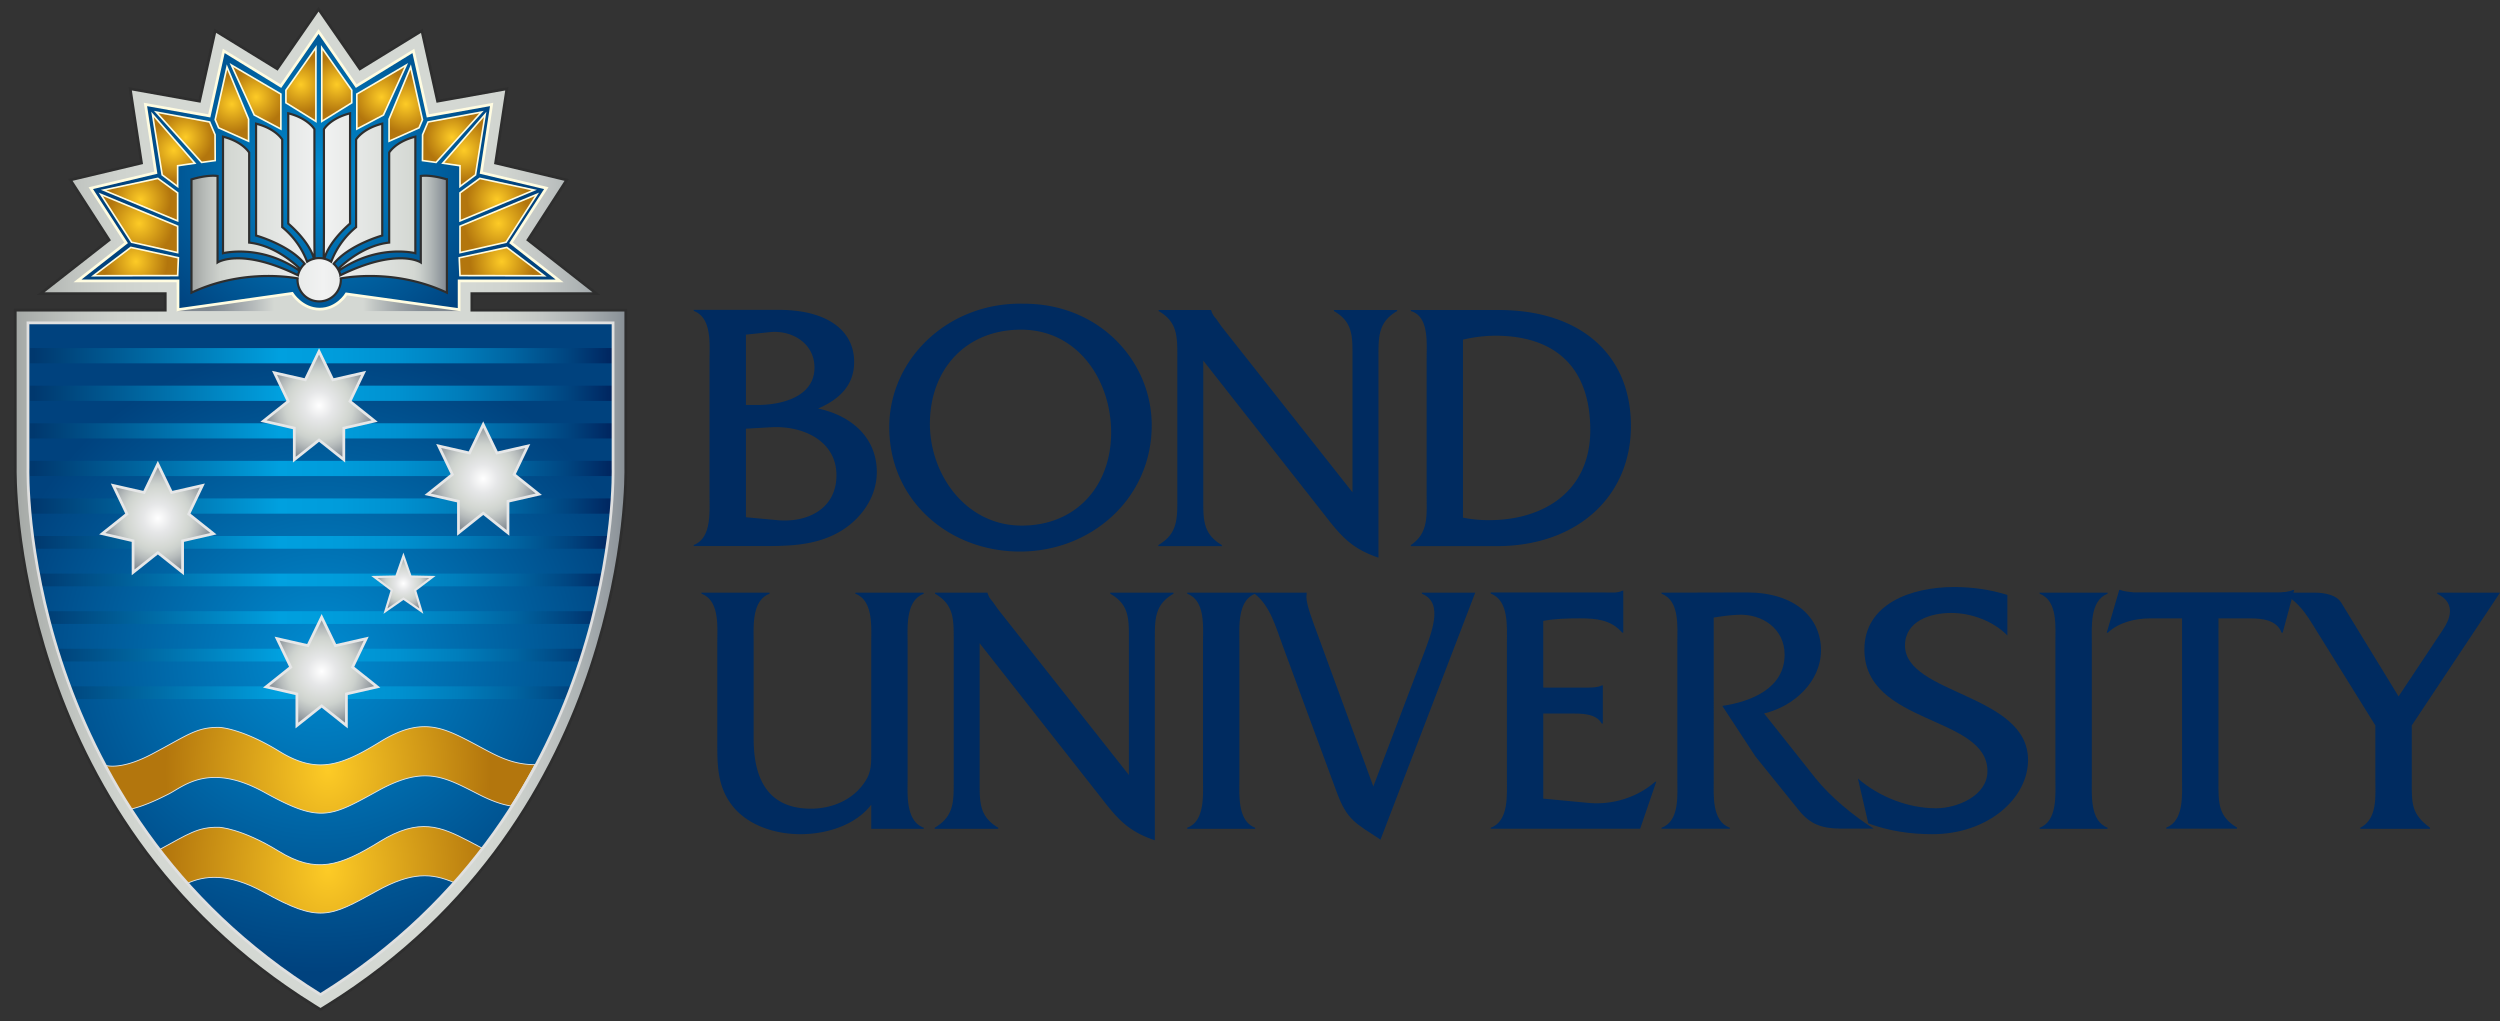 <svg viewBox="0 0 164 67" xmlns="http://www.w3.org/2000/svg"><rect x="0" y="0" width="164" height="67" fill="#333333" stroke="none"/><defs><radialGradient cx="50.001%" cy="50%" fx="50.001%" fy="50%" r="53.827%" gradientTransform="matrix(1 0 0 .871 0 .064)" id="logo-b"><stop stop-color="#008CD1" offset="0%"/><stop stop-color="#00427E" offset="100%"/></radialGradient><radialGradient cx="51.82%" cy="50.004%" fx="51.82%" fy="50.004%" r="188.333%" gradientTransform="matrix(.201 0 0 1 .414 0)" id="logo-c"><stop stop-color="#FDCB26" offset="0%"/><stop stop-color="#B3760D" offset="100%"/></radialGradient><radialGradient cx="52.165%" cy="49.999%" fx="52.165%" fy="49.999%" r="188.773%" gradientTransform="matrix(.268 0 0 1 .382 0)" id="logo-d"><stop stop-color="#FDCB26" offset="0%"/><stop stop-color="#B3760D" offset="100%"/></radialGradient><radialGradient cx="50.001%" cy="50.001%" fx="50.001%" fy="50.001%" r="50.655%" gradientTransform="matrix(.975 0 0 1 .013 0)" id="logo-o"><stop stop-color="#FFF" offset="0%"/><stop stop-color="#E6E7E8" offset="26.38%"/><stop stop-color="#D4D8D3" offset="53.99%"/><stop stop-color="#CCD1CD" offset="62.7%"/><stop stop-color="#B7BCBC" offset="76.1%"/><stop stop-color="#949BA0" offset="92.44%"/><stop stop-color="#818991" offset="100%"/></radialGradient><radialGradient cx="50%" cy="50.006%" fx="50%" fy="50.006%" r="50.649%" gradientTransform="matrix(.975 0 0 1 .013 0)" id="logo-p"><stop stop-color="#FFF" offset="0%"/><stop stop-color="#E6E7E8" offset="26.38%"/><stop stop-color="#D4D8D3" offset="53.99%"/><stop stop-color="#CCD1CD" offset="62.7%"/><stop stop-color="#B7BCBC" offset="76.1%"/><stop stop-color="#949BA0" offset="92.44%"/><stop stop-color="#818991" offset="100%"/></radialGradient><radialGradient cx="50.001%" cy="50.001%" fx="50.001%" fy="50.001%" r="50.655%" gradientTransform="matrix(.975 0 0 1 .013 0)" id="logo-q"><stop stop-color="#FFF" offset="0%"/><stop stop-color="#E6E7E8" offset="26.38%"/><stop stop-color="#D4D8D3" offset="53.99%"/><stop stop-color="#CCD1CD" offset="62.7%"/><stop stop-color="#B7BCBC" offset="76.1%"/><stop stop-color="#949BA0" offset="92.44%"/><stop stop-color="#818991" offset="100%"/></radialGradient><radialGradient cx="50%" cy="49.998%" fx="50%" fy="49.998%" r="50.643%" gradientTransform="matrix(.975 0 0 1 .012 0)" id="logo-r"><stop stop-color="#FFF" offset="0%"/><stop stop-color="#E6E7E8" offset="26.38%"/><stop stop-color="#D4D8D3" offset="53.99%"/><stop stop-color="#CCD1CD" offset="62.7%"/><stop stop-color="#B7BCBC" offset="76.1%"/><stop stop-color="#949BA0" offset="92.44%"/><stop stop-color="#818991" offset="100%"/></radialGradient><radialGradient cx="50.002%" cy="50.007%" fx="50.002%" fy="50.007%" r="51.312%" gradientTransform="matrix(.951 0 0 1 .025 0)" id="logo-s"><stop stop-color="#FFF" offset="0%"/><stop stop-color="#E6E7E8" offset="26.38%"/><stop stop-color="#D4D8D3" offset="53.99%"/><stop stop-color="#CCD1CD" offset="62.7%"/><stop stop-color="#B7BCBC" offset="76.1%"/><stop stop-color="#949BA0" offset="92.44%"/><stop stop-color="#818991" offset="100%"/></radialGradient><radialGradient cx="50%" cy="50.002%" fx="50%" fy="50.002%" r="70.751%" gradientTransform="matrix(.577 0 0 1 .212 0)" id="logo-u"><stop stop-color="#008CD1" offset="0%"/><stop stop-color="#00427E" offset="100%"/></radialGradient><radialGradient cx="49.999%" cy="50.009%" fx="49.999%" fy="50.009%" r="111.727%" gradientTransform="matrix(.334 0 0 1 .333 0)" id="logo-v"><stop stop-color="#FDCB26" offset="0%"/><stop stop-color="#B3760D" offset="100%"/></radialGradient><radialGradient cx="50%" cy="50.006%" fx="50%" fy="50.006%" r="58.583%" gradientTransform="matrix(.757 0 0 1 .122 0)" id="logo-w"><stop stop-color="#FDCB26" offset="0%"/><stop stop-color="#B3760D" offset="100%"/></radialGradient><radialGradient cx="49.998%" cy="50.012%" fx="49.998%" fy="50.012%" r="71.123%" gradientTransform="matrix(.573 0 0 1 .214 0)" id="logo-x"><stop stop-color="#FDCB26" offset="0%"/><stop stop-color="#B3760D" offset="100%"/></radialGradient><radialGradient cx="49.997%" cy="50.016%" fx="49.997%" fy="50.016%" r="69.833%" gradientTransform="matrix(1 0 0 .587 0 .206)" id="logo-y"><stop stop-color="#FDCB26" offset="0%"/><stop stop-color="#B3760D" offset="100%"/></radialGradient><radialGradient cx="50.006%" cy="50.01%" fx="50.006%" fy="50.01%" r="54.498%" gradientTransform="matrix(.852 0 0 1 .074 0)" id="logo-z"><stop stop-color="#FDCB26" offset="0%"/><stop stop-color="#B3760D" offset="100%"/></radialGradient><radialGradient cx="50%" cy="50.007%" fx="50%" fy="50.007%" r="86.105%" gradientTransform="matrix(1 0 0 .45 0 .275)" id="logo-A"><stop stop-color="#FDCB26" offset="0%"/><stop stop-color="#B3760D" offset="100%"/></radialGradient><radialGradient cx="50.005%" cy="50.01%" fx="50.005%" fy="50.01%" r="57.813%" gradientTransform="matrix(1 0 0 .773 0 .114)" id="logo-B"><stop stop-color="#FDCB26" offset="0%"/><stop stop-color="#B3760D" offset="100%"/></radialGradient><radialGradient cx="50.008%" cy="49.997%" fx="50.008%" fy="49.997%" r="93.879%" gradientTransform="matrix(1 0 0 .406 0 .297)" id="logo-C"><stop stop-color="#FDCB26" offset="0%"/><stop stop-color="#B3760D" offset="100%"/></radialGradient><radialGradient cx="49.996%" cy="50.009%" fx="49.996%" fy="50.009%" r="111.745%" gradientTransform="matrix(-.334 0 0 -1 .667 1)" id="logo-D"><stop stop-color="#FDCB26" offset="0%"/><stop stop-color="#B3760D" offset="100%"/></radialGradient><radialGradient cx="50%" cy="50.006%" fx="50%" fy="50.006%" r="58.577%" gradientTransform="matrix(-.757 0 0 -1 .879 1)" id="logo-E"><stop stop-color="#FDCB26" offset="0%"/><stop stop-color="#B3760D" offset="100%"/></radialGradient><radialGradient cx="49.993%" cy="50.012%" fx="49.993%" fy="50.012%" r="71.114%" gradientTransform="matrix(-.573 0 0 -1 .786 1)" id="logo-F"><stop stop-color="#FDCB26" offset="0%"/><stop stop-color="#B3760D" offset="100%"/></radialGradient><radialGradient cx="50.003%" cy="50.016%" fx="50.003%" fy="50.016%" r="69.818%" gradientTransform="matrix(-1 0 0 -.587 1 .794)" id="logo-G"><stop stop-color="#FDCB26" offset="0%"/><stop stop-color="#B3760D" offset="100%"/></radialGradient><radialGradient cx="49.996%" cy="50.01%" fx="49.996%" fy="50.01%" r="54.49%" gradientTransform="matrix(-.853 0 0 -1 .926 1)" id="logo-H"><stop stop-color="#FDCB26" offset="0%"/><stop stop-color="#B3760D" offset="100%"/></radialGradient><radialGradient cx="49.981%" cy="50.007%" fx="49.981%" fy="50.007%" r="86.097%" gradientTransform="matrix(-1 0 0 -.45 1 .725)" id="logo-I"><stop stop-color="#FDCB26" offset="0%"/><stop stop-color="#B3760D" offset="100%"/></radialGradient><radialGradient cx="50.008%" cy="50.01%" fx="50.008%" fy="50.01%" r="57.818%" gradientTransform="matrix(-1 0 0 -.773 1 .887)" id="logo-J"><stop stop-color="#FDCB26" offset="0%"/><stop stop-color="#B3760D" offset="100%"/></radialGradient><radialGradient cx="49.996%" cy="49.997%" fx="49.996%" fy="49.997%" r="93.879%" gradientTransform="matrix(-1 0 0 -.406 1 .703)" id="logo-K"><stop stop-color="#FDCB26" offset="0%"/><stop stop-color="#B3760D" offset="100%"/></radialGradient><linearGradient x1="0%" y1="50%" x2="100%" y2="50%" id="logo-a"><stop stop-color="#A1A5A3" offset=".48%"/><stop stop-color="#AAAEAB" offset="2.89%"/><stop stop-color="#C1C5C1" offset="10.79%"/><stop stop-color="#CFD3CE" offset="18.2%"/><stop stop-color="#D4D8D3" offset="24.54%"/><stop stop-color="#D4D8D3" offset="74.23%"/><stop stop-color="#D0D4CF" offset="79.6%"/><stop stop-color="#C3C7C5" offset="85.43%"/><stop stop-color="#ADB3B4" offset="91.47%"/><stop stop-color="#8F969C" offset="97.62%"/><stop stop-color="#818991" offset="100%"/></linearGradient><linearGradient x1="0%" y1="49.99%" x2="100%" y2="49.99%" id="logo-e"><stop stop-color="#00386E" offset=".48%"/><stop stop-color="#00A0DF" offset="42.86%"/><stop stop-color="#009CDB" offset="53.32%"/><stop stop-color="#0091D0" offset="63.43%"/><stop stop-color="#007EBC" offset="73.4%"/><stop stop-color="#0064A1" offset="83.28%"/><stop stop-color="#00437E" offset="93.01%"/><stop stop-color="#002660" offset="100%"/></linearGradient><linearGradient x1="0%" y1="50.029%" x2="100%" y2="50.029%" id="logo-f"><stop stop-color="#00386E" offset=".48%"/><stop stop-color="#00A0DF" offset="42.86%"/><stop stop-color="#009CDB" offset="53.32%"/><stop stop-color="#0091D0" offset="63.43%"/><stop stop-color="#007EBC" offset="73.4%"/><stop stop-color="#0064A1" offset="83.28%"/><stop stop-color="#00437E" offset="93.01%"/><stop stop-color="#002660" offset="100%"/></linearGradient><linearGradient x1="0%" y1="49.961%" x2="100%" y2="49.961%" id="logo-g"><stop stop-color="#00386E" offset=".48%"/><stop stop-color="#00A0DF" offset="42.86%"/><stop stop-color="#009CDB" offset="53.32%"/><stop stop-color="#0091D0" offset="63.43%"/><stop stop-color="#007EBC" offset="73.4%"/><stop stop-color="#0064A1" offset="83.28%"/><stop stop-color="#00437E" offset="93.01%"/><stop stop-color="#002660" offset="100%"/></linearGradient><linearGradient x1="0%" y1="50%" x2="100%" y2="50%" id="logo-h"><stop stop-color="#00386E" offset=".48%"/><stop stop-color="#00A0DF" offset="42.86%"/><stop stop-color="#009CDB" offset="53.32%"/><stop stop-color="#0091D0" offset="63.43%"/><stop stop-color="#007EBC" offset="73.4%"/><stop stop-color="#0064A1" offset="83.28%"/><stop stop-color="#00437E" offset="93.01%"/><stop stop-color="#002660" offset="100%"/></linearGradient><linearGradient x1="0%" y1="50.039%" x2="100%" y2="50.039%" id="logo-i"><stop stop-color="#00386E" offset=".48%"/><stop stop-color="#00A0DF" offset="42.86%"/><stop stop-color="#009CDB" offset="53.32%"/><stop stop-color="#0091D0" offset="63.43%"/><stop stop-color="#007EBC" offset="73.4%"/><stop stop-color="#0064A1" offset="83.28%"/><stop stop-color="#00437E" offset="93.01%"/><stop stop-color="#002660" offset="100%"/></linearGradient><linearGradient x1="-.493%" y1="49.98%" x2="100.602%" y2="49.98%" id="logo-j"><stop stop-color="#00386E" offset=".48%"/><stop stop-color="#00A0DF" offset="42.86%"/><stop stop-color="#009CDB" offset="53.32%"/><stop stop-color="#0091D0" offset="63.43%"/><stop stop-color="#007EBC" offset="73.4%"/><stop stop-color="#0064A1" offset="83.28%"/><stop stop-color="#00437E" offset="93.01%"/><stop stop-color="#002660" offset="100%"/></linearGradient><linearGradient x1="-1.561%" y1="50.02%" x2="101.675%" y2="50.02%" id="logo-k"><stop stop-color="#00386E" offset=".48%"/><stop stop-color="#00A0DF" offset="42.86%"/><stop stop-color="#009CDB" offset="53.32%"/><stop stop-color="#0091D0" offset="63.43%"/><stop stop-color="#007EBC" offset="73.4%"/><stop stop-color="#0064A1" offset="83.28%"/><stop stop-color="#00437E" offset="93.01%"/><stop stop-color="#002660" offset="100%"/></linearGradient><linearGradient x1="-3.094%" y1="49.961%" x2="103.21%" y2="49.961%" id="logo-l"><stop stop-color="#00386E" offset=".48%"/><stop stop-color="#00A0DF" offset="42.86%"/><stop stop-color="#009CDB" offset="53.32%"/><stop stop-color="#0091D0" offset="63.43%"/><stop stop-color="#007EBC" offset="73.4%"/><stop stop-color="#0064A1" offset="83.28%"/><stop stop-color="#00437E" offset="93.01%"/><stop stop-color="#002660" offset="100%"/></linearGradient><linearGradient x1="-5.18%" y1="50%" x2="105.3%" y2="50%" id="logo-m"><stop stop-color="#00386E" offset=".48%"/><stop stop-color="#00A0DF" offset="42.86%"/><stop stop-color="#009CDB" offset="53.32%"/><stop stop-color="#0091D0" offset="63.43%"/><stop stop-color="#007EBC" offset="73.4%"/><stop stop-color="#0064A1" offset="83.28%"/><stop stop-color="#00437E" offset="93.01%"/><stop stop-color="#002660" offset="100%"/></linearGradient><linearGradient x1="-7.979%" y1="49.941%" x2="108.105%" y2="49.941%" id="logo-n"><stop stop-color="#00386E" offset=".48%"/><stop stop-color="#00A0DF" offset="42.86%"/><stop stop-color="#009CDB" offset="53.32%"/><stop stop-color="#0091D0" offset="63.43%"/><stop stop-color="#007EBC" offset="73.4%"/><stop stop-color="#0064A1" offset="83.28%"/><stop stop-color="#00437E" offset="93.01%"/><stop stop-color="#002660" offset="100%"/></linearGradient><linearGradient x1="11.267%" y1="49.994%" x2="89.846%" y2="49.994%" id="logo-t"><stop stop-color="#818991" offset="0%"/><stop stop-color="#90979D" offset="6.98%"/><stop stop-color="#B6BBBB" offset="20.27%"/><stop stop-color="#D4D8D3" offset="29.45%"/><stop stop-color="#D4D8D3" offset="69.33%"/><stop stop-color="#BEC3C1" offset="75.23%"/><stop stop-color="#9DA3A7" offset="85.6%"/><stop stop-color="#889097" offset="94.23%"/><stop stop-color="#818991" offset="100%"/></linearGradient><linearGradient x1="0%" y1="50%" x2="100%" y2="50%" id="logo-L"><stop stop-color="#A1A5A3" offset=".48%"/><stop stop-color="#B9BDBA" offset="5.58%"/><stop stop-color="#CDD1CC" offset="11.03%"/><stop stop-color="#D4D8D3" offset="14.76%"/><stop stop-color="#F1F2F2" offset="51.53%"/><stop stop-color="#D4D8D3" offset="87.12%"/><stop stop-color="#CACFCB" offset="89.67%"/><stop stop-color="#B0B6B6" offset="93.96%"/><stop stop-color="#868D95" offset="99.45%"/><stop stop-color="#818991" offset="100%"/></linearGradient></defs><g fill="none" fill-rule="evenodd"><path d="M48.932 33.932v-5.81l1.648-.094c2.072-.117 4.291.872 4.291 3.151 0 2.235-1.96 3.13-3.891 2.942l-2.048-.19Zm-2.387-1.43c0 1.083.14 2.801-1.035 3.247v.072h3.872c1.776 0 3.648.07 5.304-.73 1.582-.753 2.832-2.308 2.832-4.121 0-2.306-1.721-3.721-3.849-4.169 1.35-.589 2.363-1.485 2.363-3.06 0-2.097-1.819-3.415-4.946-3.415H45.51v.072c1.2.446 1.035 2.166 1.035 3.225v8.88Zm2.387-5.937v-4.613l1.577-.165c1.412-.144 2.92.705 2.92 2.33 0 1.93-2.19 2.448-3.72 2.448h-.777ZM66.98 21.626c3.72 0 5.911 3.314 5.911 6.744 0 3.5-2.284 6.109-5.864 6.109-3.695 0-6.026-3.383-6.026-6.673 0-3.55 2.33-6.18 5.98-6.18Zm.165-1.702c-4.943-.119-8.81 3.63-8.81 8.093 0 4.817 3.914 8.165 8.575 8.165 4.684 0 8.643-3.487 8.643-8.28.002-4.231-3.464-8-8.408-7.978ZM78.935 32.767c0 1.318-.023 2.258 1.221 2.99v.071h-4.17v-.072c1.246-.73 1.246-1.671 1.246-2.989v-9.394c0-1.32 0-2.26-1.224-2.967v-.07h3.443v.024c.094.283.19.4.354.589l.327.47 8.592 10.876v-8.922c0-1.32.023-2.26-1.22-2.967v-.07h4.15v.07c-1.226.707-1.226 1.647-1.226 2.967v13.21c-1.681-.567-2.406-1.343-3.443-2.686l-8.05-10.24v9.11ZM95.971 22.283a9.296 9.296 0 0 1 2.118-.26c3.93 0 6.233 2.075 6.233 6.191 0 4.072-3.125 5.908-6.634 5.908-.589 0-1.152-.048-1.717-.166V22.283Zm-2.384 10.154c0 1.39.142 2.52-1.036 3.319v.071h5.634c5.269 0 8.804-3.248 8.804-7.887 0-4.685-3.323-7.604-8.687-7.604h-5.75v.07c1.2.355 1.035 2.07 1.035 3.156v8.875ZM57.154 52.786c-1.04 1.37-2.981 1.937-4.638 1.937-1.562 0-3.217-.496-4.269-1.625-1.24-1.366-1.193-2.941-1.193-4.638v-6.286c0-1.059.164-2.776-1.036-3.224v-.071h4.464v.071c-1.183.448-1.042 2.165-1.042 3.224v6.286c0 3.133 1.326 4.59 3.762 4.59 1.326 0 2.675-.54 3.456-1.648.52-.702.496-1.293.496-2.141v-7.086c0-1.058.141-2.775-1.04-3.223v-.072h4.463l.023.072c-1.2.448-1.06 2.165-1.06 3.248v8.874c0 1.06-.14 2.779 1.06 3.226v.07h-3.446v-1.584ZM64.265 51.308c0 1.32-.023 2.26 1.22 2.99v.07h-4.17v-.07c1.248-.73 1.248-1.67 1.248-2.99v-9.395c0-1.315 0-2.258-1.225-2.964v-.072h3.443v.023c.094.284.188.4.352.59l.33.471 8.592 10.877v-8.925c0-1.315.022-2.258-1.223-2.964v-.072h4.149v.072c-1.224.705-1.224 1.647-1.224 2.964v13.21c-1.68-.565-2.405-1.342-3.439-2.685l-8.053-10.239v9.11ZM78.916 42.198c0-1.084.166-2.802-1.035-3.248v-.072h4.46v.072c-1.178.447-1.037 2.189-1.037 3.248v8.873c0 1.06-.141 2.78 1.036 3.227v.07h-4.459v-.07c1.176-.424 1.035-2.167 1.035-3.227v-8.873Z" fill="#002B60" fill-rule="nonzero"/><path d="M93.3 43.141c.632-1.672 1.43-3.6-.023-4.192v-.072h3.5L90.561 55.08c-1.65-1.088-2.195-1.274-2.88-3.137l-3.552-9.628c-.446-1.201-.798-2.564-1.827-3.365v-.072h3.42l-.023.284c0 .52.449 1.672.638 2.19l3.753 10.24 3.21-8.45ZM101.235 52.389l2.99.284c1.553.14 3.178-.356 4.357-1.392h.069l-1.057 3.085h-9.801v-.07c1.199-.425 1.06-2.168 1.06-3.226v-8.882c0-1.083.139-2.801-1.06-3.247v-.074h7.516c.403 0 .8.05 1.108-.117h.07v2.754h-.07c-.73-.847-1.695-.94-2.78-.94-.823 0-1.646.023-2.4.166v4.376h2.803c.375 0 .752 0 1.035-.142h.07v2.502h-.07c-.377-.683-1.365-.66-2.094-.66h-1.743v5.583h-.003ZM114.59 38.864c3.16 0 4.867 1.651 4.867 3.792 0 2.074-1.803 3.698-3.733 4.144l3.38 4.261c.987 1.225 2.47 2.448 3.811 3.295h-2.164c-1.248 0-2.02-.307-2.723-1.175l-2.87-3.555-2.173-3.319c1.89-.282 4.086-1.152 4.086-3.365 0-1.696-1.464-2.685-3.046-2.613-.544.022-1.064.093-1.605.186V51.07c0 1.086-.143 2.802 1.06 3.227v.07h-4.482v-.07c1.199-.425 1.035-2.166 1.035-3.227v-8.872c0-1.084.164-2.802-1.035-3.248v-.072l5.592-.014Z" fill="#002B60" fill-rule="nonzero"/><path d="M131.684 41.687c-.912-.94-2.367-1.478-3.685-1.478-1.339 0-3.031.516-3.031 2.134 0 3.215 8.072 3.17 8.072 7.51 0 2.51-2.618 4.87-6.285 4.87-1.437 0-2.863-.213-4.195-.708l-.68-2.942c1.381 1.199 3.3 1.95 5.132 1.95 1.342 0 3.364-.798 3.364-2.44 0-3.66-8.072-3.005-8.072-7.977 0-2.963 3.016-4.097 5.885-4.097 1.176 0 2.375.164 3.495.52v2.658ZM134.834 42.198c0-1.084.164-2.802-1.035-3.248v-.072h4.458v.072c-1.176.447-1.035 2.189-1.035 3.248v8.873c0 1.06-.14 2.78 1.035 3.227v.07H133.8v-.07c1.176-.424 1.035-2.167 1.035-3.227v-8.873Z" fill="#002B60" fill-rule="nonzero"/><path d="M145.53 51.302c0 1.339-.025 2.258 1.22 2.988v.071h-4.643v-.071c1.175-.448 1.036-2.165 1.036-3.224v-10.5h-2.071c-1.013 0-2.074.259-2.802.941h-.07l.824-2.808h.072c.282.119.586.119.893.164h9.354c.401 0 .777-.023 1.082-.164h.074l-.755 2.808h-.07c-.306-.824-1.248-.94-2.025-.94h-2.117l-.002 10.735Z" fill="#002B60" fill-rule="nonzero"/><path d="M158.21 51.308c0 1.412 0 2.12 1.2 2.99v.07h-4.574v-.07c1.153-.59.987-2.12.987-3.227V47.59l-3.906-6.287c-.635-1.035-1.106-1.812-2.238-2.425h2.144c.753 0 1.458.166 1.765.662l3.757 6.143 2.913-4.38c.402-.59.942-1.717-.376-2.353v-.072h4.12l-5.79 8.71v3.721h-.002Z" fill="#002B60" fill-rule="nonzero"/><path d="M40.052 30.698V20.346H29.954v-1.084h8.175l-4.492-3.52 2.542-3.938-4.668-1.11.741-4.87-4.547.813-1.027-4.624-4.07 2.504L19.897.6l-2.71 3.916-4.071-2.504-1.028 4.624-4.547-.813.74 4.87-4.667 1.11 2.542 3.939-4.492 3.519H9.84v1.084H0l.002 10.326c-.008.227-.443 22.838 19.584 35.282l.441.274.44-.274C40.496 53.51 40.06 30.9 40.053 30.698Z" stroke="#2E2E2E" stroke-width=".181" fill="url(#logo-a)" fill-rule="nonzero" transform="translate(1)"/><path d="M39.217 30.698V21.18H.836v9.518S.176 52.91 20.027 65.246c19.85-12.335 19.19-34.548 19.19-34.548Z" fill="url(#logo-b)" fill-rule="nonzero" transform="translate(1)"/><path d="M29.812 48.635c-1.854-.963-3.258-1.584-5.871.025-2.614 1.613-4.185 2.123-6.626.623-2.44-1.5-3.903-1.565-3.903-1.565-1.528-.036-2.145.543-4.463 1.759-1.667.874-2.631.83-3.042.734.51.952 1.07 1.912 1.685 2.865.853-.199 1.723-.608 2.472-.989.98-.496 2.657-2.114 6.288-.106 3.631 2.005 4.274 1.648 7.395-.081 3.12-1.729 4.388-.938 6.684.226.9.457 1.544.66 2.085.745a39.876 39.876 0 0 0 1.582-2.708c-1.735-.01-2.771-.742-4.286-1.528Z" stroke="#E6E7E8" stroke-width=".058" fill="url(#logo-c)" fill-rule="nonzero" transform="translate(1)"/><path d="M29.775 55.187c-1.854-.962-3.257-1.584-5.871.025-2.614 1.613-4.185 2.122-6.625.623-2.44-1.5-3.904-1.565-3.904-1.565-1.396-.033-2.036.45-3.906 1.461.572.744 1.185 1.48 1.835 2.208 1.055-.473 2.602-.737 5.01.594 3.63 2.006 4.274 1.648 7.395-.08 2.323-1.286 3.619-1.177 5.078-.558.659-.74 1.278-1.49 1.857-2.248-.278-.147-.563-.302-.869-.46Z" stroke="#E6E7E8" stroke-width=".058" fill="url(#logo-d)" fill-rule="nonzero" transform="translate(1)"/><path fill="url(#logo-e)" fill-rule="nonzero" d="M.953 22.834h38.189v1H.953z" transform="translate(1)"/><path fill="url(#logo-f)" fill-rule="nonzero" d="M.953 25.299h38.189v1H.953z" transform="translate(1)"/><path fill="url(#logo-g)" fill-rule="nonzero" d="M.953 27.765h38.189v1H.953z" transform="translate(1)"/><path fill="url(#logo-h)" fill-rule="nonzero" d="M.953 30.231h38.189v1H.953z" transform="translate(1)"/><path fill="url(#logo-i)" fill-rule="nonzero" d="M.953 32.697h38.189v1H.953z" transform="translate(1)"/><path d="M1.14 35.162c.034.266.074.549.116.834h37.541c.043-.288.083-.568.118-.834H1.139Z" fill="url(#logo-j)" fill-rule="nonzero" transform="translate(1)"/><path d="M1.693 38.462H38.36c.06-.287.111-.561.163-.835H1.53c.05.273.103.548.162.835Z" fill="url(#logo-k)" fill-rule="nonzero" transform="translate(1)"/><path d="M2.275 40.928h35.504c.074-.284.143-.561.21-.835H2.064c.068.275.136.552.21.835Z" fill="url(#logo-l)" fill-rule="nonzero" transform="translate(1)"/><path d="M3.004 43.394H37.05c.092-.282.175-.56.26-.836H2.743c.085.278.168.554.261.836Z" fill="url(#logo-m)" fill-rule="nonzero" transform="translate(1)"/><path d="M3.897 45.86h32.26c.11-.281.216-.56.318-.835H3.578c.103.275.208.554.319.835Z" fill="url(#logo-n)" fill-rule="nonzero" transform="translate(1)"/><path d="M40.217 30.698V21.18H1.836v9.518s-.66 22.213 19.191 34.548c19.85-12.335 19.19-34.548 19.19-34.548Z" stroke="#E0E0E0" stroke-width=".181"/><g fill-rule="nonzero" stroke="#E6E7E8"><path stroke-width=".181" fill="url(#logo-o)" d="m14.225 6.046 1.623 1.291.002-2.074 2.022-.463-1.621-1.294.898-1.87-2.022.46-.902-1.867-.901 1.867-2.023-.46.899 1.87L10.579 4.8l2.021.463.002 2.074z" transform="translate(6.705 22.82)"/><path stroke-width=".181" fill="url(#logo-p)" d="m3.649 13.438 1.623 1.292.002-2.075 2.022-.464-1.621-1.294.898-1.87-2.023.46-.901-1.868-.901 1.868-2.023-.46.898 1.87-1.621 1.294 2.022.464.002 2.075z" transform="translate(6.705 22.82)"/><path stroke-width=".181" fill="url(#logo-q)" d="m14.395 23.485 1.623 1.291.002-2.074 2.022-.463-1.621-1.294.899-1.871-2.022.46-.903-1.867-.901 1.867-2.023-.46.899 1.871-1.621 1.294 2.021.463.002 2.074z" transform="translate(6.705 22.82)"/><path stroke-width=".181" fill="url(#logo-r)" d="m24.994 10.846 1.624 1.293.002-2.075 2.022-.462-1.621-1.296.898-1.869-2.023.46-.902-1.869-.901 1.869-2.022-.46.898 1.869-1.621 1.296 2.021.462.003 2.075z" transform="translate(6.705 22.82)"/><path stroke-width=".144" fill="url(#logo-s)" d="m19.76 16.45-1.178.819.416-1.372-1.144-.868 1.435-.03.471-1.353.471 1.353 1.433.03-1.143.868.416 1.372z" transform="translate(6.705 22.82)"/></g><path fill="url(#logo-t)" fill-rule="nonzero" d="M10.606 18.994h18.571v1.413H10.606z" transform="translate(1)"/><path d="M10.675 20.314v-1.888h-6.59l3.186-2.495-2.315-3.586 4.267-1.016-.681-4.477 4.187.75.948-4.262 3.746 2.305 2.474-3.576 2.473 3.576 3.747-2.305.948 4.262 4.186-.75-.68 4.476 4.267 1.016-2.315 3.586 3.186 2.496h-6.59v1.887l-7.396-1.03s-.595.998-1.756.998c-1.162 0-1.804-1.033-1.804-1.033l-7.488 1.066Z" stroke="#FFFCE1" stroke-width=".181" fill="url(#logo-u)" fill-rule="nonzero" transform="translate(1)"/><path stroke="#FFFCE1" stroke-width=".108" fill="url(#logo-v)" fill-rule="nonzero" d="m10.654 18.079.049-1.168-3.121-.681-2.452 1.859z" transform="translate(1)"/><path stroke="#FFFCE1" stroke-width=".108" fill="url(#logo-w)" fill-rule="nonzero" d="m5.609 12.751 5.045 2.089v1.731l-3.021-.682z" transform="translate(1)"/><path stroke="#FFFCE1" stroke-width=".108" fill="url(#logo-x)" fill-rule="nonzero" d="m5.79 12.468 3.565-.765 1.299.947v1.84z" transform="translate(1)"/><path stroke="#FFFCE1" stroke-width=".108" fill="url(#logo-y)" fill-rule="nonzero" d="m9.005 7.505.635 3.967 1.014.764v-1.363l1.129-.167z" transform="translate(1)"/><path stroke="#FFFCE1" stroke-width=".108" fill="url(#logo-z)" fill-rule="nonzero" d="m9.244 7.352 2.981 3.302.892-.122-.009-1.693-.355-.836z" transform="translate(1)"/><path stroke="#FFFCE1" stroke-width=".108" fill="url(#logo-A)" fill-rule="nonzero" d="m13.891 4.399-.774 3.456.225.529 1.965.88V7.818z" transform="translate(1)"/><path stroke="#FFFCE1" stroke-width=".108" fill="url(#logo-B)" fill-rule="nonzero" d="m14.179 4.267 1.498 3.276 1.748.923V6.171z" transform="translate(1)"/><path stroke="#FFFCE1" stroke-width=".108" fill="url(#logo-C)" fill-rule="nonzero" d="M19.723 3.126v4.837l-1.967-1.221v-.823z" transform="translate(1)"/><path stroke="#FFFCE1" stroke-width=".108" fill="url(#logo-D)" fill-rule="nonzero" d="m29.177 18.079-.05-1.168 3.123-.681 2.451 1.859z" transform="translate(1)"/><path stroke="#FFFCE1" stroke-width=".108" fill="url(#logo-E)" fill-rule="nonzero" d="m34.222 12.751-5.045 2.089v1.731l3.02-.682z" transform="translate(1)"/><path stroke="#FFFCE1" stroke-width=".108" fill="url(#logo-F)" fill-rule="nonzero" d="m34.042 12.468-3.565-.765-1.3.947v1.84z" transform="translate(1)"/><path stroke="#FFFCE1" stroke-width=".108" fill="url(#logo-G)" fill-rule="nonzero" d="m30.827 7.505-.635 3.967-1.015.764v-1.363l-1.13-.167z" transform="translate(1)"/><path stroke="#FFFCE1" stroke-width=".108" fill="url(#logo-H)" fill-rule="nonzero" d="m30.587 7.352-2.981 3.302-.891-.122.007-1.693.356-.836z" transform="translate(1)"/><path stroke="#FFFCE1" stroke-width=".108" fill="url(#logo-I)" fill-rule="nonzero" d="m25.941 4.399.774 3.456-.226.529-1.965.88V7.818z" transform="translate(1)"/><path stroke="#FFFCE1" stroke-width=".108" fill="url(#logo-J)" fill-rule="nonzero" d="m25.652 4.267-1.497 3.276-1.748.923V6.171z" transform="translate(1)"/><path stroke="#FFFCE1" stroke-width=".108" fill="url(#logo-K)" fill-rule="nonzero" d="M20.108 3.126v4.837l1.967-1.221v-.823z" transform="translate(1)"/><path d="M26.604 11.544v5.671s-1.515-1-5.276.842a1.408 1.408 0 0 0-.101-.296c2.557-1.783 5.02-1.15 5.02-1.15V8.965c-1.306.33-1.717 1.044-1.717 1.044v5.904c-1.58.177-2.844 1.243-3.36 1.742a1.467 1.467 0 0 0-.28-.35c1.009-1.25 3.186-1.855 3.186-1.855V8.112c-1.305.329-1.716 1.042-1.716 1.042v5.747a5.373 5.373 0 0 0-1.632 2.27 1.404 1.404 0 0 0-.448-.195c.301-1.163 1.684-2.31 1.684-2.31V7.433c-1.305.33-1.715 1.044-1.715 1.044v5.745c.004 1.552-.006 2.354-.015 2.74a1.428 1.428 0 0 0-.594 0c-.01-.386-.019-1.188-.014-2.74V8.476s-.412-.715-1.716-1.044v7.235s1.383 1.146 1.684 2.31a1.4 1.4 0 0 0-.447.193 5.388 5.388 0 0 0-1.633-2.27V9.155s-.411-.713-1.716-1.042v7.338s2.177.605 3.186 1.854c-.112.102-.204.22-.278.35-.515-.497-1.782-1.564-3.36-1.741v-5.904s-.412-.713-1.717-1.044v7.646s2.462-.632 5.02 1.15c-.043.094-.08.193-.101.296-3.76-1.842-5.277-.842-5.277-.842v-5.671c-.697-.096-1.71.224-1.71.224V19.2c3.06-1.439 6.01-1.104 6.965-.938-.002.03-.01.058-.01.088a1.422 1.422 0 0 0 2.844 0c0-.03-.006-.058-.009-.088.955-.166 3.904-.5 6.966.938v-7.433c-.001 0-1.015-.32-1.713-.224Z" stroke="#2E2E2E" stroke-width=".144" fill="url(#logo-L)" fill-rule="nonzero" transform="translate(1)"/></g></svg>
